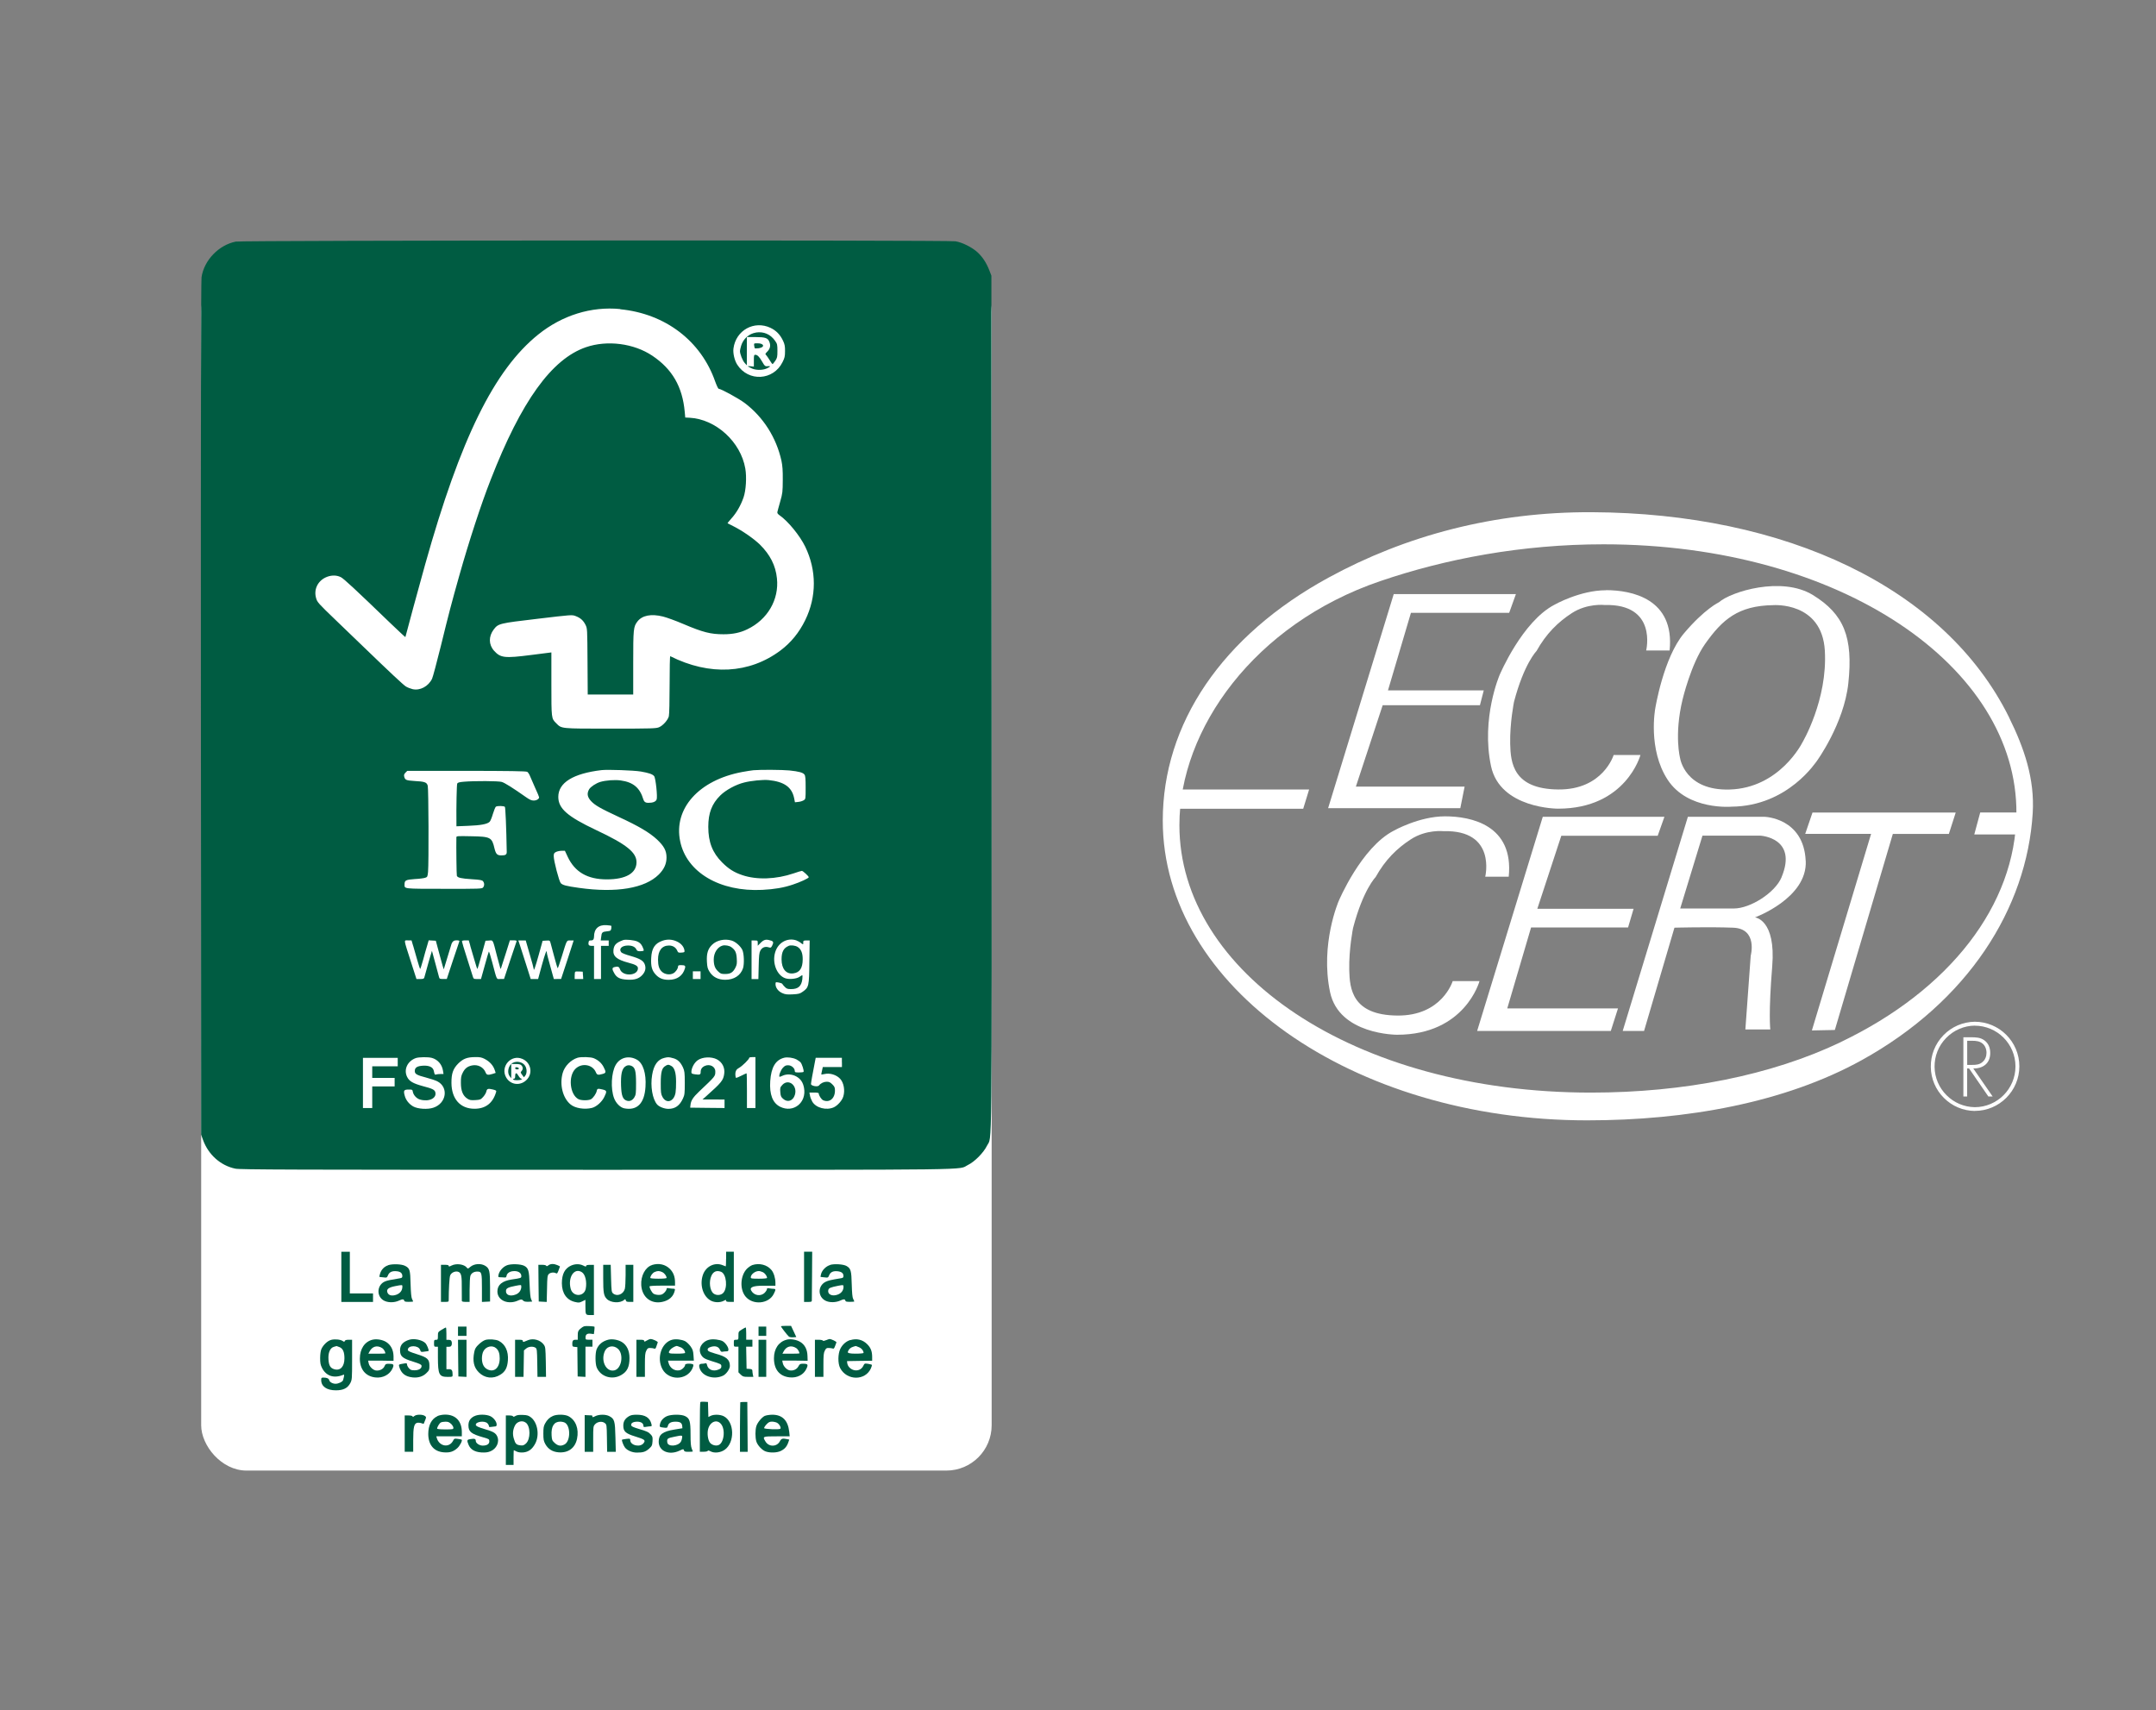 <?xml version="1.0" encoding="UTF-8"?>
<svg id="Calque_1" data-name="Calque 1" xmlns="http://www.w3.org/2000/svg" version="1.1" viewBox="0 0 411 326">
  <rect x="0" y="0" width="411" height="326" fill="#808080" stroke="none"/>
  <defs>
    <style>
      .cls-1 {
        fill: #005c42;
      }

      .cls-1, .cls-2, .cls-3 {
        stroke-width: 0px;
      }

      .cls-2 {
        fill-rule: evenodd;
      }

      .cls-2, .cls-3 {
        fill: #fff;
      }
    </style>
  </defs>
  <rect class="cls-3" x="38.35" y="50.85" width="150.69" height="229.51" rx="8.64" ry="8.64"/>
  <g>
    <path class="cls-1" d="M44.94,46.06c-3.24.65-6.04,3.55-6.52,6.79-.1.71-.15,26.27-.12,82.25l.04,81.22.38,1.05c1.02,2.78,3.34,4.85,6.14,5.43.84.19,10.57.22,68.8.22,74.65,0,68.85.07,70.84-.91,1.31-.63,3-2.36,3.65-3.68.99-2.03.91,4.99.88-84.58l-.04-81.29-.38-.99c-.57-1.46-1.28-2.55-2.24-3.45-1.05-.97-2.92-1.91-4.23-2.12-1.5-.24-136.02-.18-137.21.06ZM118.25,58.96c8.57.84,15.39,6.02,18.1,13.81.27.75.56,1.35.65,1.35.44,0,3.83,1.86,4.96,2.71,3.55,2.68,6.04,6.61,7.01,11.02.19.93.27,1.81.25,3.65-.01,2.27-.04,2.55-.49,4.12-.27.93-.5,1.83-.54,1.99-.04.21.07.38.41.62,1.63,1.13,3.87,3.87,4.9,5.99,2.19,4.52,2.19,9.54,0,14.01-1.16,2.37-2.71,4.27-4.7,5.77-5.95,4.46-13.53,4.87-21.03,1.1-.07-.03-.12,2.42-.12,5.45s-.06,5.71-.15,6.02c-.19.71-1.1,1.74-1.83,2.06-.56.25-1.16.28-9.29.28-9.69,0-9.29.03-10.37-1.05-.9-.9-.9-.85-.9-7.47v-6.01l-3.86.49c-5.08.65-5.83.56-7.07-.81-1.03-1.15-1.06-2.72-.07-4.04.87-1.15,1.06-1.19,8.36-2.05,6.55-.78,6.57-.78,7.26-.52.93.35,1.47.84,1.89,1.68.34.69.34.74.38,6.98l.04,6.3h8.67v-6.01c0-6.52.04-6.91.81-7.92.9-1.16,2.61-1.5,4.86-.94.72.18,2.46.81,3.86,1.41,3.78,1.61,5.24,1.97,7.69,1.97,1.77,0,3.17-.29,4.51-.94,3.87-1.84,6.1-5.66,5.67-9.71-.25-2.47-1.3-4.52-3.27-6.47-1.18-1.13-3.28-2.59-4.98-3.45-.6-.31-1.13-.57-1.16-.59-.03-.03.31-.44.74-.93.96-1.05,1.78-2.49,2.3-3.99.47-1.35.62-3.89.34-5.51-.88-5.11-5.63-9.43-10.63-9.69l-.82-.04-.1-1.1c-.43-4.76-2.37-8.13-6.17-10.68-3.52-2.36-8.59-3.02-12.65-1.63-6.54,2.24-12.34,10.29-18.17,25.27-1.83,4.65-4.14,11.75-5.98,18.26-1.52,5.4-1.96,7.07-3.53,13.48-.77,3.08-1.5,5.86-1.66,6.19-.69,1.46-2.31,2.33-3.73,1.99-.38-.09-.94-.31-1.24-.49-.49-.29-3-2.65-8.06-7.53-1.02-.99-3.42-3.3-5.35-5.15-3.34-3.21-3.51-3.4-3.73-4.18-.46-1.58.24-3.14,1.72-3.9,1-.5,2.11-.54,2.99-.1.56.28,2.68,2.24,9.5,8.82,1.55,1.49,2.81,2.65,2.81,2.61,0-.12,2.74-10.18,3.77-13.86,6.73-24.01,13.17-37.08,21.56-43.83,4.57-3.67,10.1-5.39,15.63-4.85ZM146.89,62.51c1.08.5,1.86,1.33,2.39,2.47.31.66.38,1.05.37,1.96,0,.99-.07,1.3-.47,2.09-1.74,3.53-6.52,3.8-8.64.49-.52-.81-.84-2.18-.72-3.09.46-3.48,3.96-5.4,7.08-3.92ZM122.18,147.09c1.52.27,2.21.5,2.52.88.29.34.68,4.01.47,4.46-.19.43-.72.63-1.62.63q-.71,0-.9-.63c-.66-2.24-1.93-3.31-4.32-3.64-1.12-.16-2.83-.03-3.9.28-.81.25-1.8.9-2.11,1.38-.47.8-.37,1.47.32,2.24.78.84,1.75,1.4,5.43,3.11,3.7,1.71,5.74,2.92,7.16,4.23,1.35,1.27,1.83,2.15,1.83,3.45,0,1.21-.47,2.24-1.47,3.24-2.65,2.64-8.1,3.55-15.21,2.55-2.49-.35-3.11-.52-3.48-.9-.32-.35-1.34-4.24-1.34-5.14,0-.5.06-.62.44-.81.24-.12.71-.22,1.06-.22h.63l.54,1.16c1.37,2.9,3.77,4.29,7.44,4.29s5.63-1.19,5.67-3.21c.04-1.91-1.86-3.45-7.72-6.2-5.45-2.58-7.19-4.09-7.19-6.32,0-2.71,2.84-4.46,8.25-5.1,1.15-.13,6.17.04,7.48.27ZM150.46,146.88c1.84.19,2.64.41,2.9.8.18.24.22.81.22,2.47,0,2.16,0,2.18-.37,2.42-.21.13-.66.28-1.02.31l-.65.07-.16-.81c-.44-2.09-1.9-3.12-4.87-3.42-1.08-.1-3.31.12-4.64.46-1.58.38-3.52,1.44-4.55,2.46-1.62,1.59-2.3,3.36-2.3,5.99,0,2.92.8,4.95,2.64,6.79,1.24,1.24,2.27,1.89,3.84,2.42,2.78.94,6.44.81,9.84-.35.72-.25,1.4-.46,1.52-.46.21,0,1.31,1.02,1.31,1.21s-1.61.94-3.05,1.41c-1.74.59-3.49.88-5.79,1-8.1.41-14.45-3.34-15.67-9.26-1.3-6.24,3.56-11.66,11.81-13.21.87-.16,1.84-.31,2.16-.34,1.34-.12,5.49-.09,6.82.04ZM100.49,147.13c.16.09.43.49.57.88.15.38.6,1.41.99,2.27.4.85.72,1.63.72,1.72,0,.32-.49.62-1.03.62-.43,0-.78-.16-1.49-.66-2.44-1.72-4.06-2.74-4.61-2.89-.63-.19-5.17-.21-7.2-.04-.87.07-1.18.16-1.28.35-.1.21-.19,4.4-.15,7.72v.43l2.25-.09c2.37-.09,3.64-.32,4.09-.78.15-.16.43-.84.62-1.52.21-.68.46-1.28.56-1.35.31-.19,1.55-.16,1.72.04.1.15.27,3.74.35,8.57.01.52-.22.68-1,.68-.82,0-1.06-.24-1.33-1.31-.49-2.14-.75-2.28-4.43-2.34-2.7-.06-2.84-.04-2.84.21-.04,1.89.03,7.17.09,7.33.15.37.82.52,2.84.65,1.66.1,2,.18,2.16.4.27.35.27.82.01,1.16-.19.27-.6.28-7.47.27-7.91-.01-7.51.04-7.51-.87,0-.75.25-.87,1.96-.99.85-.04,1.75-.16,1.99-.25.4-.13.44-.21.53-1.13.15-1.68.1-15.8-.06-16.41-.19-.66-.53-.8-2.58-.91-1.55-.1-1.75-.19-1.91-.85-.07-.31-.01-.47.25-.74l.34-.34h11.27c8.1.01,11.35.06,11.56.18ZM116.54,176.51s.03.27-.01.52c-.09.41-.15.46-.82.52-.9.09-1.02.21-1.1,1.06l-.09.68h1.52v1.03h-1.47v6.33h-1.33v-6.33h-.56q-.56,0-.5-.52c.06-.47.1-.52.56-.52q.5,0,.5-.71c0-1.5.87-2.3,2.39-2.19.47.03.88.09.93.13ZM121.55,179.52c.41.19.69.47.91.93.18.35.29.71.25.77-.04.07-.34.13-.66.13-.47,0-.62-.07-.74-.35-.24-.49-.8-.75-1.62-.74-1.15.01-1.77.62-1.27,1.28.1.15.88.46,1.8.71,1.81.52,2.47.91,2.72,1.68.22.68.07,1.31-.46,1.91-.65.74-1.5,1.02-2.9.93-1.38-.07-2.02-.38-2.49-1.24-.43-.74-.43-1.03,0-1.15.69-.19.93-.1,1.1.41.52,1.43,3.42,1.27,3.42-.19,0-.44-.46-.71-1.77-1.05-2.28-.6-3.02-1.24-2.9-2.44.1-.97.53-1.4,1.87-1.89.47-.16,2.15.01,2.72.29ZM129.1,179.52c.78.38,1.28,1,1.38,1.68.04.34-.01.37-.59.41-.53.04-.63,0-.75-.29-.27-.68-.85-1.06-1.61-1.06-1.34,0-2.09.97-2.09,2.68,0,1.15.21,1.81.72,2.3.54.53,1.53.68,2.19.32.46-.24.91-.9.91-1.34,0-.15.15-.22.5-.22.82,0,.96.1.81.62-.4,1.4-1.49,2.18-3.08,2.18-1.09,0-1.78-.27-2.44-.94-.77-.81-1-1.62-.91-3.23.09-1.83.69-2.77,2.12-3.27.93-.34,1.96-.28,2.83.16ZM139.46,179.31c.77.22,1.72,1.08,2.06,1.8.32.71.38,2.68.12,3.49-.47,1.38-1.71,2.19-3.39,2.19-1.34,0-2.37-.53-2.99-1.53-.37-.59-.44-.88-.5-1.91-.09-1.56.19-2.47.99-3.24.88-.87,2.42-1.19,3.71-.8ZM146.94,179.3c.52.18.56.38.24,1.02-.21.38-.25.41-.69.27-.66-.19-1.22.04-1.55.65-.21.4-.27.96-.31,2.95l-.06,2.47h-1.3v-7.36h.59c.57,0,.59.01.59.5v.5l.57-.57c.62-.62,1.05-.71,1.91-.41ZM151.83,179.3c.28.1.63.29.81.44.35.32.53.35.49.09-.06-.46.03-.54.62-.54h.6l-.06,4.08c-.04,4.65-.1,4.87-1.27,5.7-.54.38-.77.44-1.91.5-1.09.06-1.43.01-1.99-.24-.77-.34-1.28-1.03-1.28-1.69,0-.41.01-.43.63-.32.34.06.65.18.68.28.03.09.25.34.47.56.34.35.53.41,1.19.41,1.34,0,1.97-.56,2.14-1.89.04-.41.04-.77-.01-.77s-.29.15-.53.32c-.53.38-1.93.53-2.68.28-1.62-.53-2.56-2.89-1.97-4.92.54-1.89,2.33-2.89,4.08-2.3ZM78.75,180.27c.16.56.52,1.78.78,2.72.27.96.53,1.74.57,1.74s.29-.78.56-1.74c.25-.94.6-2.18.77-2.72l.29-1,.68.04.68.04.75,2.78c.4,1.53.75,2.72.77,2.65.06-.19,1.22-3.99,1.47-4.82q.24-.69.9-.69c.47,0,.65.06.6.18-.04.1-.6,1.77-1.24,3.68l-1.16,3.51h-.69c-.65,0-.71-.03-.8-.41-.06-.22-.38-1.43-.72-2.68l-.62-2.28-.31,1.03c-.16.56-.49,1.66-.69,2.43s-.41,1.52-.46,1.65c-.06.21-.24.27-.78.27h-.71l-1.08-3.36c-1.41-4.4-1.35-4.01-.54-4.01h.68l.29.99ZM89.63,180.27c.18.56.53,1.78.8,2.72.27.96.53,1.74.57,1.74s.41-1.21.81-2.7l.74-2.68.68-.04c.8-.06.68-.29,1.52,2.99.29,1.13.57,2.16.62,2.28.09.25.01.46,1.08-2.92l.75-2.39h.66c.49,0,.66.06.62.18-.04.1-.6,1.77-1.24,3.68l-1.16,3.51h-.69c-.8,0-.6.41-1.59-3.3-.29-1.13-.57-1.99-.62-1.91s-.4,1.28-.78,2.67l-.71,2.55h-.71c-.66,0-.71-.03-.85-.49-.07-.25-.57-1.83-1.1-3.48s-.97-3.09-.97-3.21c0-.13.21-.19.65-.19h.65l.29.99ZM100.97,181.89c.43,1.44.77,2.71.77,2.83,0,.54.27-.22.96-2.68l.74-2.68.69-.04c.66-.04.69-.03.82.44.06.27.38,1.46.71,2.65.31,1.21.62,2.18.66,2.18s.4-1.02.78-2.25c1-3.25.9-3.05,1.63-3.05h.63l-1.19,3.68-1.21,3.67h-.69s-.69.01-.69.01l-.22-.78c-.94-3.37-1.12-4.05-1.12-4.3,0-.66-.31.15-.97,2.53l-.69,2.55h-1.41l-.9-2.84c-.5-1.55-1.03-3.21-1.18-3.68l-.28-.84h1.41l.75,2.61ZM111.14,185.94l.04.71h-1.63v-.63c0-.35.04-.69.1-.75s.41-.09.78-.06l.66.04.04.69ZM133.55,185.91v.74h-1.47v-1.47h1.47v.74ZM82.29,201.67c1.16.32,1.97,1.25,2.16,2.47l.1.62h-.6c-.32,0-.69.04-.82.09-.24.09-.29.01-.44-.72-.16-.68-.87-1.02-2.03-.96-1.13.06-1.59.35-1.59,1.02,0,.56.37.78,2.14,1.24.81.21,1.77.53,2.14.71,2.22,1.13,1.77,4.21-.74,5.04-1.09.37-2.97.25-3.84-.24-.8-.46-1.4-1.21-1.62-2.06-.27-.97-.15-1.16.74-1.16.71,0,.74.01.82.47.13.63.74,1.27,1.38,1.44,1.69.47,3.18-.25,2.9-1.38-.12-.49-.56-.71-2.37-1.18-1.9-.52-2.61-.93-3.02-1.78-.68-1.4.09-3.02,1.69-3.58.57-.19,2.36-.22,3-.03ZM92.46,201.92c.88.46,1.55,1.19,1.84,2.05l.19.57-.53.18c-.9.28-1.19.24-1.37-.22-.4-1.05-1.5-1.62-2.65-1.37-.85.19-1.33.57-1.74,1.4-.29.57-.35.91-.34,1.94,0,1.47.38,2.43,1.21,2.97.44.29.66.34,1.53.29.94-.06,1.03-.09,1.5-.6.28-.31.54-.75.6-1,.12-.57.31-.65,1.22-.43.66.16.74.22.65.5-.62,2.11-2,3.18-4.12,3.18-2.71,0-4.37-1.87-4.39-4.93-.01-1.8.31-2.7,1.3-3.7.93-.91,1.69-1.21,3.2-1.22.94-.01,1.24.04,1.9.38ZM113.18,201.74c.88.37,1.5.93,1.89,1.69.5.97.47,1.13-.18,1.31-.88.25-1.08.21-1.3-.32-.62-1.49-2.68-1.84-3.89-.66-1.43,1.4-1.08,4.93.57,5.79.52.27,1.86.28,2.36.03.43-.22,1.02-1.06,1.13-1.62.09-.44.22-.47,1.16-.24.77.19.8.34.29,1.38-.43.94-1.5,1.9-2.37,2.12-1.41.35-3.18.07-4.06-.65-1.5-1.22-2.14-3.77-1.52-5.99.37-1.33,1.56-2.53,2.86-2.93.66-.19,2.49-.15,3.05.09ZM121.39,202.01c1.19.65,1.83,2.62,1.66,5.18-.19,3.17-1.59,4.59-4.05,4.11-.75-.15-1.59-.99-1.94-1.94-.68-1.8-.53-4.87.31-6.33.81-1.43,2.5-1.86,4.02-1.02ZM128.34,201.74c.87.25,1.38.75,1.86,1.77.29.66.34.96.34,2.95s-.03,2.28-.34,2.95c-.63,1.38-1.49,1.99-2.78,1.99-.77,0-1.74-.38-2.14-.82-.9-1.02-1.33-3.51-.96-5.66.31-1.89,1.08-2.95,2.33-3.24.74-.18.9-.16,1.69.07ZM136.66,201.96c1.02.53,1.56,1.59,1.4,2.74-.18,1.28-.49,1.66-3.55,4.39l-.59.52h2.11s2.09.01,2.09.01v1.62l-3.27-.03-3.28-.04.06-.52c.07-.82.5-1.47,1.65-2.56,3.12-2.95,3.08-2.89,3.08-3.83s-1.05-1.46-1.97-1.06c-.56.24-.82.62-.82,1.18,0,.49-.15.56-1.03.44-.63-.09-.74-.15-.74-.43,0-.77.54-1.8,1.22-2.27.9-.63,2.58-.71,3.65-.16ZM144.01,206.38v4.86h-1.62v-3.31c0-1.83-.03-3.31-.07-3.31s-.47.19-.96.44c-.49.24-.94.44-1.03.44-.07,0-.15-.34-.15-.78q0-.77.68-1.12c.63-.34,1.97-1.66,1.97-1.94,0-.07.27-.13.59-.13h.59v4.86ZM151.81,201.96c.28.15.65.4.8.57.28.31.69,1.62.57,1.81-.03.07-.43.12-.87.12-.69,0-.8-.04-.8-.28,0-.53-.62-1.08-1.24-1.09-.47-.01-.65.07-1.05.5-.41.46-.8,1.52-.62,1.69.03.03.28-.06.56-.19.78-.38,1.86-.32,2.67.15s1.25,1.12,1.44,2.15c.53,2.83-2.03,4.86-4.55,3.61-1.43-.72-2.06-2.34-1.89-4.9.18-2.64,1.02-4.04,2.67-4.45.62-.15,1.66-.01,2.3.31ZM75.82,202.48v.81h-4.86v2.21h4.27v1.62h-4.27v4.12h-1.77v-9.57h6.63v.81ZM99.57,201.87c1.58.66,2.05,2.61.94,3.87-1.16,1.33-3.14,1.18-4.01-.31-1.19-2.05.9-4.48,3.06-3.56ZM160.5,202.55v.88h-3.65l-.15.69c-.09.38-.15.72-.13.74.03.01.29-.03.62-.1,1-.24,2.27.15,2.97.91.69.74.96,2.21.6,3.37-.22.77-1.08,1.72-1.8,2.06-1.43.65-3.43.12-4.12-1.09-.19-.34-.4-.87-.44-1.18l-.1-.54h.9c.54,0,.88.06.88.16,0,.38.49,1.13.82,1.3,1.21.54,2.27-.31,2.27-1.84,0-.57-.07-.75-.5-1.18-.4-.4-.62-.5-1.08-.5-.54,0-1.13.28-1.46.71-.24.32-1.53.09-1.53-.28,0-.24.32-2.05.75-4.23l.15-.77h4.99v.88Z"/>
    <path class="cls-1" d="M144.12,63.4c-1.33.21-2.44,1.19-2.84,2.52-.12.41-.22.87-.22,1,0,.57.49,1.81.88,2.25l.43.47v-2.7s.01-2.68.01-2.68h1.62c1.81,0,2.33.16,2.62.81.34.72.22,1.38-.32,1.93-.41.41-.46.52-.28.66.1.1.41.53.68.97.25.43.52.78.57.78s.29-.28.52-.62c.37-.54.41-.74.41-1.9s-.03-1.33-.44-1.91c-.88-1.25-2.16-1.81-3.64-1.59Z"/>
    <path class="cls-1" d="M143.77,65.88c.03.25.09.49.12.52.04.04.37.03.75-.01,1.21-.18,1.05-.94-.21-.94-.71,0-.72,0-.66.44Z"/>
    <path class="cls-1" d="M143.71,68.77v1.12l-.59-.06c-.32-.03-.59-.03-.59-.01s.28.18.63.35c.81.43,2.16.46,3.02.07.71-.32.8-.5.22-.43-.52.07-.63-.01-1.13-.9-.52-.9-.9-1.27-1.27-1.27-.27,0-.29.1-.29,1.12Z"/>
    <path class="cls-1" d="M137.75,180.27c-.97.27-1.68,1.37-1.69,2.62,0,1.08.22,1.72.81,2.28.49.47.62.52,1.37.52,1.02,0,1.5-.31,1.96-1.22.27-.54.31-.82.25-1.74-.07-1.16-.29-1.61-1.02-2.15-.38-.29-1.19-.44-1.68-.31Z"/>
    <path class="cls-1" d="M150.34,180.33c-.96.4-1.35,1.15-1.35,2.56,0,1.83.87,2.87,2.25,2.68,1.21-.16,1.77-1,1.78-2.67.01-1.16-.29-1.94-.97-2.37-.44-.28-1.28-.38-1.71-.21Z"/>
    <path class="cls-1" d="M119.13,203.36c-.6.52-.8,1.49-.74,3.61.07,1.9.32,2.61,1.06,2.86.57.21,1.13-.04,1.49-.65.28-.46.31-.77.31-2.65,0-2.46-.19-3.09-.99-3.37q-.62-.22-1.13.21Z"/>
    <path class="cls-1" d="M126.92,203.18c-.74.37-.96,1.15-.96,3.34,0,1.77.04,2.06.32,2.59.74,1.4,2.21.93,2.5-.8.06-.38.12-1.33.1-2.11,0-1.71-.31-2.68-.94-3-.52-.27-.56-.27-1.03-.03Z"/>
    <path class="cls-1" d="M149.13,206.85c-.41.44-.44.54-.38,1.35.06.75.13.93.53,1.28.85.77,1.91.4,2.25-.75.54-1.78-1.21-3.17-2.4-1.89Z"/>
    <path class="cls-1" d="M97.73,202.64c-.82.44-1.13,1.84-.56,2.56l.29.37v-2.72h.85c.65,0,.93.07,1.1.27.31.34.32.74.01,1.08-.21.24-.21.29.12.72l.34.46.25-.31c.32-.4.34-1.19.04-1.77-.41-.81-1.61-1.12-2.46-.65Z"/>
    <path class="cls-1" d="M98.21,203.64c0,.16.13.24.38.24.46,0,.41-.34-.06-.41-.22-.03-.32.03-.32.18Z"/>
    <path class="cls-1" d="M98.21,205.13c0,.37-.06.52-.24.52-.12,0-.18.06-.13.15.12.19,1.25.19,1.55,0,.19-.12.19-.15-.01-.15-.13,0-.35-.24-.52-.52-.15-.28-.35-.52-.46-.52-.12,0-.19.19-.19.52Z"/>
    <path class="cls-1" d="M65.07,243.42v4.79h6.04v-1.62h-4.42v-7.95h-1.62v4.79Z"/>
    <path class="cls-1" d="M138.41,240.03c0,.77-.03,1.4-.06,1.4s-.29-.1-.57-.22c-1.49-.62-3.17.18-3.76,1.77-.66,1.83-.1,3.96,1.3,4.87.72.49,1.87.54,2.62.16.41-.22.47-.24.47-.03,0,.16.18.22.74.22h.74v-9.57h-1.47v1.4ZM137.45,242.46c1.05.4,1.31,3.14.4,4.05-.46.46-1.3.5-1.83.09-.71-.56-.91-2.25-.41-3.37.37-.82,1-1.09,1.84-.77Z"/>
    <path class="cls-1" d="M153.28,243.42v4.79h.74c.6,0,.74-.04.74-.27.01-.13.03-2.28.04-4.77l.03-4.54h-1.55v4.79Z"/>
    <path class="cls-1" d="M74.02,241.21c-.78.25-1.35.85-1.58,1.65-.09.29-.13.56-.12.57s.35.06.74.09c.69.09.71.07.91-.41.25-.6.8-.85,1.68-.75.71.07,1.05.38,1.05.93,0,.27-.1.35-.47.41-1.89.31-2.37.41-2.83.6-1.49.62-1.69,2.68-.37,3.56.8.52,2.11.54,3.09.07q.81-.4.91-.03c.06.25.21.29.9.29.46,0,.82-.03.82-.07,0-.06-.09-.27-.21-.49-.13-.28-.22-1.15-.27-2.84-.06-2.71-.15-3-1.05-3.46-.65-.34-2.36-.41-3.23-.13ZM76.7,245.33c0,.69-.4,1.21-1.1,1.49-.87.32-1.55.16-1.75-.43-.22-.6.21-.94,1.46-1.19,1.43-.28,1.4-.28,1.4.13Z"/>
    <path class="cls-1" d="M86.08,241.27c-.43.22-.54.24-.54.07,0-.15-.21-.21-.74-.21h-.74v7.07h.74c.71,0,.74-.01.74-.41,0-1.94.13-4.3.28-4.64.22-.57,1.06-.91,1.61-.66.52.25.62.77.6,3.28,0,1.13,0,2.15.01,2.24,0,.13.25.19.74.19h.74v-2.27c0-1.24.07-2.46.15-2.7.19-.53.69-.82,1.35-.81.8.01.85.24.85,3.15v2.64l.78-.04.77-.04v-2.8c-.01-3.03-.1-3.48-.87-3.98-.82-.54-2.15-.46-2.9.18-.43.37-.47.37-.65.15-.49-.66-2-.88-2.92-.41Z"/>
    <path class="cls-1" d="M96.6,241.24c-.74.29-1.41,1.08-1.56,1.77-.1.49-.09.49.5.5.34.01.69.03.8.04.09.01.19-.13.22-.29.06-.46.49-.8,1.1-.9.99-.15,1.72.24,1.72.91,0,.38-.04.4-1.84.66-1.83.28-2.72,1.03-2.72,2.28,0,1.75,2.11,2.62,4.05,1.68q.59-.28.81.01c.18.22.4.28,1,.28.41-.01.77-.03.77-.04,0-.03-.09-.24-.21-.47-.13-.28-.22-1.22-.28-2.8-.09-2.65-.22-3.12-1.03-3.55-.69-.35-2.52-.41-3.33-.09ZM99.38,245.26c0,.69-.4,1.28-1.05,1.53-1.09.44-1.97.09-1.87-.75.04-.44.43-.63,1.81-.9,1.09-.21,1.1-.21,1.1.12Z"/>
    <path class="cls-1" d="M104.54,241.24c-.25.18-.37.19-.41.07-.03-.1-.35-.18-.78-.18h-.72l.03,3.49.04,3.51.77.04.75.04.06-2.49c.04-2.21.07-2.53.32-2.81.29-.32,1.02-.41,1.41-.16.16.1.27-.01.47-.56.15-.38.27-.71.27-.74s-.24-.15-.52-.27c-.66-.28-1.25-.27-1.69.04Z"/>
    <path class="cls-1" d="M108.88,241.27c-1.21.54-1.77,1.62-1.77,3.4.01,1.9.93,3.2,2.52,3.55.69.16.84.15,1.37-.12l.6-.29v1.21c0,1.65.03,1.69.9,1.69h.72v-9.57h-.74c-.53,0-.74.06-.74.21,0,.16-.12.15-.54-.07-.69-.35-1.56-.35-2.33,0ZM110.94,242.55c.65.43.97,1.84.72,3.14-.31,1.56-2.42,1.59-2.86.04-.6-2.21.68-4.14,2.14-3.18Z"/>
    <path class="cls-1" d="M124.29,241.18c-1.28.41-2.16,2.06-2.05,3.84.15,2.28,1.86,3.64,4.01,3.18,1.28-.27,2.11-1,2.37-2.11.09-.35.06-.4-.27-.4-.19,0-.57-.04-.82-.09-.37-.07-.46-.04-.46.16,0,.13-.19.44-.43.68-.35.34-.56.43-1.08.43-.35,0-.8-.1-.99-.24-.31-.22-.75-1.03-.75-1.38,0-.09.85-.15,2.43-.15h2.43v-.6c0-1.1-.31-1.91-.97-2.58-.88-.88-2.14-1.16-3.43-.75ZM126.26,242.53c.43.21.81.74.81,1.1,0,.09-.66.15-1.55.15s-1.55-.06-1.55-.15c0-.37.41-.94.81-1.12.59-.25.88-.25,1.47.01Z"/>
    <path class="cls-1" d="M143.43,241.18c-.28.09-.75.41-1.05.71-1.25,1.3-1.4,3.87-.28,5.26,1.38,1.72,4.45,1.46,5.4-.47.41-.81.41-.97-.03-.97-.19,0-.56-.04-.81-.09-.37-.07-.46-.04-.46.16,0,.13-.19.44-.43.68-.77.77-2.08.53-2.59-.46q-.46-.88,2.21-.88h2.43v-.52c0-.93-.31-1.93-.74-2.46-.84-1.02-2.3-1.4-3.67-.96ZM145.41,242.53c.43.21.81.74.81,1.1,0,.09-.66.15-1.55.15-1.37,0-1.55-.03-1.55-.27.01-.54.8-1.18,1.52-1.19.16-.01.5.09.77.21Z"/>
    <path class="cls-1" d="M158.25,241.17c-.75.21-1.5.94-1.71,1.66-.09.31-.13.59-.12.6s.35.06.74.09c.69.09.71.07.91-.41.25-.62.8-.85,1.69-.74.71.1,1.03.38,1.03.91,0,.27-.1.35-.47.41-1.97.32-2.44.44-2.95.69-1.49.77-1.5,2.81-.03,3.58.77.41,2,.38,2.89-.03q.8-.4.9-.03c.06.25.21.29.9.29.46,0,.82-.03.82-.07,0-.06-.09-.27-.21-.49-.15-.28-.22-1.12-.27-2.75-.06-2.64-.18-3.05-.99-3.52-.57-.34-2.3-.46-3.15-.21ZM160.8,245.33c0,.65-.38,1.19-1.05,1.46-1.1.44-2.06-.01-1.84-.88.09-.35.41-.49,1.86-.78,1-.19,1.03-.19,1.03.21Z"/>
    <path class="cls-1" d="M114.99,243.68c0,2.78.1,3.34.68,3.95.74.77,2.55.87,3.31.19.22-.19.25-.18.32.09.06.24.19.29.75.29h.68v-7.07h-1.47v2.02c0,1.12-.07,2.28-.15,2.58-.29,1.02-1.46,1.49-2.21.88-.32-.27-.34-.4-.41-2.87l-.07-2.61h-1.43v2.55Z"/>
    <path class="cls-1" d="M111.36,252.86c-.18.04-.53.27-.78.5-.38.37-.44.52-.44,1.24v.82h-.52q-.52,0-.52.65c0,.63.01.66.49.71l.47.04.03,2.8.03,2.8.74.04.75.04v-5.76h1.33v-1.33h-.66c-.63,0-.66-.01-.66-.43,0-.57.32-.81,1.02-.71l.57.07.09-.68c.04-.37.06-.69.03-.72-.1-.1-1.61-.18-1.96-.1Z"/>
    <path class="cls-1" d="M148.87,252.86c0,.12,1.25,1.74,1.52,1.96.13.1.49.16.82.13l.59-.04-.5-1.08-.5-1.06h-.97c-.53,0-.96.04-.96.09Z"/>
    <path class="cls-1" d="M87.31,253.8v.88h1.62v-1.77h-1.62v.88Z"/>
    <path class="cls-1" d="M144.6,253.8v.88h1.47v-1.77h-1.47v.88Z"/>
    <path class="cls-1" d="M84.19,253.51c-.69.43-.71.46-.71,1.18s-.03.74-.37.74-.37.06-.37.66.03.66.37.66h.37v2.02c.01,3.3.22,3.73,1.86,3.73.93,0,.94,0,.94-.41,0-.84-.15-1.06-.68-1.06h-.5v-4.27h.52q.52,0,.52-.66t-.52-.66h-.52v-1.18c0-.65-.04-1.18-.1-1.18-.07,0-.43.21-.81.44Z"/>
    <path class="cls-1" d="M141.4,253.48c-.62.38-.63.41-.63,1.16s0,.78-.44.78-.44.03-.44.66.01.66.44.66h.44v4.89l.43.43c.4.38.53.43,1.41.43h1l-.1-.46c-.04-.25-.09-.59-.09-.74,0-.19-.13-.28-.54-.31l-.56-.04-.04-2.11-.04-2.09h1.19v-1.33h-1.18v-1.18c0-.65-.04-1.18-.1-1.16-.07,0-.4.19-.74.4Z"/>
    <path class="cls-1" d="M63.11,255.45c-.68.18-1.47.94-1.83,1.71-.15.35-.24.96-.25,1.72,0,.97.06,1.31.35,1.9.8,1.58,2.3,2.06,4.09,1.31.19-.07.18.15-.07,1.03-.09.31-.88.69-1.43.69s-1.12-.31-1.21-.68c-.09-.34-.44-.5-1.12-.5-.37,0-.41.06-.41.47,0,1.22,1.05,1.96,2.8,1.96,1.41,0,2.24-.41,2.75-1.38.32-.63.34-.77.34-4.46v-3.8h-.65c-.44,0-.68.07-.74.22-.07.21-.12.21-.43,0-.46-.29-1.52-.38-2.21-.19ZM64.72,256.82c.65.27.94.93.94,2.14,0,1.58-.78,2.42-1.94,2.08-.74-.22-1.02-.69-1.1-1.83-.1-1.27.29-2.24,1.02-2.44.27-.07.5-.15.53-.15.01-.01.27.09.56.21Z"/>
    <path class="cls-1" d="M71,255.41c-1.49.38-2.4,1.75-2.4,3.61,0,2.05,1.08,3.36,2.93,3.58,1.47.18,2.81-.56,3.33-1.78.29-.69.16-.82-.75-.82-.54,0-.63.04-.81.46-.22.56-1,.93-1.68.81-.59-.12-1.22-.77-1.34-1.38l-.1-.49h2.42s2.42.04,2.42.04v-.9c-.03-1.21-.53-2.15-1.41-2.7-.71-.44-1.83-.62-2.59-.43ZM72.85,257c.28.16.62.74.62,1.02,0,.03-.74.06-1.62.06h-1.63l.22-.41c.52-1,1.46-1.27,2.42-.66Z"/>
    <path class="cls-1" d="M78.03,255.41c-1.19.37-1.77,1-1.77,1.99,0,1.18.43,1.56,2.58,2.22,1.16.37,1.49.52,1.52.75.07.5-.5.87-1.33.87-.62,0-.78-.06-1.09-.41-.19-.22-.35-.54-.35-.69,0-.24-.07-.28-.47-.21-1.16.19-1.13.18-1.02.62.37,1.28,1.15,1.9,2.58,2.05,1.08.1,1.96-.18,2.62-.84.52-.5.56-.62.56-1.37,0-1.27-.35-1.59-2.44-2.24-1.34-.43-1.68-.59-1.68-.8,0-.93,2.02-.93,2.34-.01.15.43.18.44.85.34.38-.04.72-.1.75-.12.15-.12-.31-1.25-.62-1.53-.63-.59-2.12-.9-3.03-.62Z"/>
    <path class="cls-1" d="M92.55,255.45c-.34.09-.85.44-1.27.84-.57.54-.74.82-.87,1.46-.35,1.72-.09,2.93.85,3.87,1.13,1.15,2.74,1.33,4.12.46.93-.56,1.34-1.35,1.44-2.72.13-1.74-.49-3.08-1.74-3.73-.54-.28-1.86-.37-2.55-.18ZM94.58,257.03c.47.41.68,1,.68,1.94,0,1.78-1.03,2.72-2.31,2.11-.72-.35-1.08-1.06-1.08-2.12,0-.47.1-1.02.27-1.33.47-.94,1.71-1.25,2.44-.6Z"/>
    <path class="cls-1" d="M100.71,255.48c-.28.1-.63.25-.77.31-.19.07-.27.04-.27-.13,0-.19-.16-.24-.74-.24h-.74v7.07h1.61l.04-2.52.04-2.52.41-.35c.47-.41,1.35-.47,1.81-.15.25.19.28.44.32,2.87l.04,2.67h1.63l-.04-2.84c-.06-2.68-.07-2.86-.4-3.31-.63-.87-1.96-1.25-2.97-.85Z"/>
    <path class="cls-1" d="M115.95,255.41c-1.08.28-1.81.88-2.21,1.81-.29.74-.29,2.74.01,3.48.74,1.78,2.96,2.46,4.7,1.43,1.12-.65,1.55-1.55,1.55-3.24,0-1.41-.52-2.47-1.47-3.05-.72-.43-1.84-.62-2.58-.43ZM117.85,257.19c1.09,1.08.63,3.73-.71,4.06-1.63.4-2.72-1.94-1.78-3.78.49-.91,1.69-1.06,2.49-.28Z"/>
    <path class="cls-1" d="M123.29,255.57c-.4.24-.49.25-.49.07,0-.16-.18-.22-.74-.22h-.74v7.07h1.62v-2.25c0-1.84.04-2.33.27-2.75.22-.44.32-.52.77-.5.28,0,.62.06.75.12.18.07.28-.03.41-.46.1-.31.21-.63.25-.72.07-.18-.94-.65-1.38-.65-.13,0-.47.13-.72.29Z"/>
    <path class="cls-1" d="M128.15,255.41c-2.05.53-3.03,3.48-1.87,5.61,1.19,2.19,4.55,2.16,5.67-.03.16-.32.27-.68.22-.8-.1-.28-1.56-.29-1.56,0,0,.37-.6.96-1.09,1.05-.94.18-1.84-.44-2.08-1.44l-.1-.4h4.93l-.07-1.02c-.06-.87-.16-1.13-.57-1.72-.28-.38-.74-.82-1.03-.97-.62-.32-1.77-.46-2.44-.28ZM129.69,256.83c.52.19.91.68.91,1.09,0,.09-.66.15-1.55.15-1.66,0-1.77-.06-1.31-.72.21-.29.94-.72,1.27-.75.06,0,.37.1.68.24Z"/>
    <path class="cls-1" d="M135.21,255.41c-1.41.35-2.18,1.68-1.61,2.78.34.65.69.87,2,1.28,1.86.57,1.91.6,1.91,1.03,0,.31-.12.43-.54.6-1,.43-1.99.03-2.18-.85-.07-.31-.16-.41-.32-.35-.12.04-.35.09-.53.09-.63,0-.77.21-.57.85.47,1.55,2.71,2.25,4.46,1.43.62-.29,1.31-1.28,1.31-1.86,0-1.21-.68-1.8-2.75-2.34-.66-.18-1.28-.41-1.38-.53-.27-.32-.04-.62.56-.78.81-.22,1.4-.03,1.66.54.16.37.29.46.52.4.16-.03.47-.07.71-.07.32,0,.4-.07.4-.35,0-.46-.56-1.27-1.1-1.59-.53-.29-1.86-.46-2.53-.28Z"/>
    <path class="cls-1" d="M149.96,255.41c-1.5.38-2.42,1.71-2.42,3.53,0,2.15,1.06,3.45,3,3.65,1.43.15,2.7-.52,3.21-1.69.35-.77.25-.91-.69-.91-.53,0-.63.06-.87.52-.31.57-1.02.88-1.69.74-.54-.12-1.16-.78-1.28-1.37l-.1-.49h2.42s2.42.04,2.42.04l-.03-.93c-.03-1.22-.5-2.14-1.38-2.67-.71-.43-1.83-.62-2.58-.43ZM151.78,257c.28.16.62.74.62,1.02,0,.03-.74.06-1.62.06h-1.63l.22-.41c.52-1,1.46-1.27,2.42-.66Z"/>
    <path class="cls-1" d="M157.41,255.51c-.32.15-.53.16-.56.06-.03-.07-.38-.15-.78-.15h-.72v7.07h1.62v-2.25c0-1.84.04-2.33.27-2.75.22-.44.32-.52.77-.5.28,0,.62.06.74.1.18.09.28-.03.43-.44.12-.31.24-.63.27-.72.06-.16-.96-.65-1.33-.65-.09.01-.41.12-.69.24Z"/>
    <path class="cls-1" d="M162.08,255.47c-.8.25-1.49.87-1.89,1.68-.47.97-.49,2.78-.03,3.67,1.27,2.42,4.79,2.44,5.86.06.15-.32.22-.63.18-.69-.06-.04-.4-.13-.75-.19-.63-.09-.65-.07-.88.4-.34.72-1.13,1.03-1.91.77-.63-.22-1.08-.74-1.15-1.31l-.04-.37,2.4-.04,2.39-.03v-.71c0-1.09-.27-1.77-.94-2.44-.88-.88-2-1.15-3.23-.78ZM163.71,256.83c.52.19.91.68.91,1.09,0,.09-.66.15-1.56.15q-1.55,0-1.44-.34c.15-.49.5-.82,1-.97.25-.07.47-.15.49-.15.03-.01.29.09.6.22Z"/>
    <path class="cls-1" d="M87.34,258.91l.04,3.51.78.04.77.04v-7.08h-1.62l.03,3.49Z"/>
    <path class="cls-1" d="M144.6,258.96v3.53h1.47v-7.07h-1.47v3.53Z"/>
    <path class="cls-1" d="M133.51,267.29c-.06.06-.1,2.22-.1,4.8v4.68h.72c.41,0,.75-.07.78-.16.04-.12.22-.09.56.09.72.38,1.9.25,2.68-.31,1.97-1.38,1.87-5.35-.18-6.39-.69-.35-1.89-.38-2.5-.07l-.43.22-.04-1.43-.04-1.44-.66-.04c-.37-.03-.72,0-.78.06ZM137.44,271.47c.91,1.09.57,3.71-.52,4.05-.54.18-1.28-.06-1.61-.52-.38-.54-.53-1.77-.31-2.58.37-1.38,1.65-1.89,2.43-.96Z"/>
    <path class="cls-1" d="M141.12,267.34s-.06,2.18-.06,4.76v4.68h1.47l-.03-4.76-.04-4.74h-.63c-.35,0-.68.03-.71.06Z"/>
    <path class="cls-1" d="M78.97,269.96c-.19.19-.28.21-.32.07-.03-.1-.34-.18-.78-.18h-.72v6.92h1.62v-2.21c0-2.46.16-3.17.77-3.31.19-.04.54-.01.77.07.24.09.44.13.46.12.01-.03.13-.32.27-.66.24-.6.24-.63-.07-.85-.46-.31-1.65-.29-1.97.03Z"/>
    <path class="cls-1" d="M83.39,269.99c-1.13.52-1.75,1.72-1.75,3.4.01,2.08,1.08,3.34,2.93,3.49,1.15.1,1.86-.12,2.61-.8.49-.44,1-1.43.84-1.61-.04-.03-.37-.1-.74-.15-.65-.09-.69-.07-.91.35-.74,1.43-2.64,1.1-3.11-.53l-.09-.32h4.87v-.8c0-2.08-1.18-3.33-3.17-3.33-.54,0-1.12.12-1.49.28ZM86,271.46c.24.24.43.57.43.74,0,.29-.07.31-1.55.31-.99,0-1.55-.06-1.55-.15,0-.29.44-1.02.69-1.16.15-.09.54-.16.9-.16.52,0,.72.09,1.08.43Z"/>
    <path class="cls-1" d="M90.4,269.99c-.77.4-1.1.94-1.1,1.75,0,1.21.52,1.63,2.8,2.28,1.13.32,1.18.35,1.18.77,0,.52-.46.81-1.27.81-.62,0-1.31-.47-1.31-.88s-.22-.49-.97-.37c-.72.1-.77.21-.41,1.09s1.15,1.37,2.42,1.46c.77.04,1.21,0,1.69-.19,1.22-.46,1.86-1.81,1.34-2.9-.31-.63-.74-.88-2.36-1.35-1.25-.37-1.71-.59-1.71-.84,0-.59,1.68-.81,2.21-.28.16.16.29.4.29.53,0,.21.1.22.56.15.29-.04.63-.09.74-.09.09,0,.18-.15.18-.34,0-.53-.53-1.25-1.16-1.58-.8-.4-2.39-.41-3.11-.01Z"/>
    <path class="cls-1" d="M98.28,269.94c-.29.18-.44.19-.49.07-.03-.09-.35-.16-.71-.16h-.65v9.43h1.47v-1.4c0-.77.03-1.4.04-1.4.03,0,.28.1.53.24.34.16.72.22,1.28.18,1.02-.09,1.74-.63,2.31-1.74.82-1.62.41-3.98-.85-4.95-.46-.35-.72-.43-1.53-.46-.69-.03-1.09.01-1.41.19ZM100.24,271.22c.91.72.93,3.15.01,3.99-.4.35-.56.4-1.05.34-.77-.1-.96-.29-1.24-1.25-.27-.88-.21-1.68.19-2.5.38-.8,1.43-1.09,2.08-.57Z"/>
    <path class="cls-1" d="M105.42,269.94c-.68.29-1.13.74-1.52,1.46-.27.49-.32.84-.32,1.91,0,1.13.06,1.41.37,1.99.54.97,1.37,1.49,2.53,1.58,1.84.15,3.15-.81,3.52-2.58.4-1.91-.25-3.59-1.66-4.32-.68-.34-2.16-.37-2.92-.04ZM107.76,271.27c1.06.75.97,3.53-.15,4.11-.69.37-1.25.28-1.86-.28-.5-.46-.54-.57-.6-1.46-.1-1.71.46-2.61,1.65-2.61.34,0,.77.1.96.24Z"/>
    <path class="cls-1" d="M111.46,273.27v3.51h1.62v-2.42c0-2.31.01-2.44.34-2.81.46-.53,1.37-.65,1.87-.25.37.29.37.34.41,2.89l.04,2.59h1.65l-.07-2.78c-.07-3.11-.18-3.49-1.15-4.01-.68-.37-1.97-.37-2.7,0-.43.22-.54.24-.54.07,0-.12-.04-.21-.1-.22-.07,0-.4-.01-.75-.03l-.62-.03v3.49Z"/>
    <path class="cls-1" d="M119.91,269.99c-.77.47-1.09,1-1.09,1.8,0,1.1.43,1.5,2.25,2.06,1.81.56,2.02.71,1.66,1.22-.6.94-2.59.53-2.59-.54,0-.27-.06-.28-.75-.21-.43.06-.78.12-.81.15-.12.1.27,1.13.56,1.5.44.56,1.37.96,2.27.96,1.18,0,1.63-.15,2.3-.72.56-.52.62-.62.68-1.43.04-.75.01-.91-.29-1.25-.46-.52-.77-.66-2.37-1.13-1.03-.31-1.37-.47-1.4-.68-.09-.41.37-.68,1.15-.68.74,0,1.18.31,1.18.81,0,.22.09.25.56.16.29-.04.66-.09.81-.09.21,0,.24-.07.16-.41-.29-1.22-1.18-1.8-2.8-1.8-.74,0-1.13.07-1.47.28Z"/>
    <path class="cls-1" d="M127.13,269.99c-.69.31-1.18.87-1.31,1.5-.13.56-.09.59.72.68.62.07.66.06.77-.31.13-.56.6-.82,1.46-.82s1.22.21,1.28.81l.04.44-1.52.25c-2.27.37-3,.94-3,2.31,0,1.8,1.97,2.65,3.96,1.72.74-.35.77-.35.85-.07.07.24.24.28.9.28.44,0,.8-.03.8-.06s-.1-.29-.22-.57c-.16-.4-.22-1.1-.22-2.71,0-2.5-.16-3.03-1.03-3.46-.72-.37-2.65-.35-3.48.01ZM130.03,274.15c-.04.27-.15.59-.24.72-.57.88-2.47.99-2.58.13-.1-.74,0-.82,1.4-1.1,1.44-.31,1.52-.29,1.41.25Z"/>
    <path class="cls-1" d="M145.83,269.91c-.59.27-1.44,1.28-1.65,1.99-.22.71-.22,2.12-.01,2.87.21.77,1.16,1.77,1.87,1.97.85.27,2.08.21,2.75-.1.75-.34,1.18-.82,1.46-1.59l.21-.6-.44-.09c-.87-.18-1.08-.1-1.35.41-.57,1.09-2.09,1.12-2.74.06-.6-.99-.57-1,2.15-1h2.46l-.09-.88c-.24-2.16-1.31-3.24-3.23-3.24-.52.01-1.13.1-1.38.21ZM148.12,271.24c.44.24.84.94.63,1.15-.19.19-3.02.07-3.08-.12-.03-.1.16-.41.44-.71.4-.43.62-.53,1.05-.53.29,0,.72.09.96.21Z"/>
  </g>
  <g>
    <path class="cls-2" d="M383,136.78c-12.3-24.89-42.8-38.96-79.51-39.13-18.7-.09-35.6,4.49-50.21,12.46-20.37,11.11-31.62,27.89-31.62,46.33,0,31.67,36.13,57.15,80.91,57.15,18.88,0,37.62-3.34,52.34-11.48,20.19-11.16,31.48-28.87,32.59-47.13.39-6.49-1.62-12.36-4.51-18.2ZM350.92,198.67c-13.27,6.34-29.91,9.63-47.61,9.63-45.36,0-78.48-23.03-78.48-50.99,0-18.35,14.32-38.34,38.25-46.51,12.47-4.26,27.01-7.03,42.6-7.03,45.36,0,78.92,23.4,78.71,51.35-.13,17.4-12.73,33.63-33.48,43.54Z"/>
    <path class="cls-2" d="M287.7,116.82l1.28-3.56h-23.29l-12.51,40.82h25.2l.82-4.11h-20.73l5.11-15.52h18.54l.73-2.83h-18.26l4.38-14.79h18.72ZM224.36,150.51l-1.04,3.68h25.11l1.13-3.68h-25.2Z"/>
    <path class="cls-2" d="M345.59,113.44c-5.94-3.65-15.61-.64-17.9,1.37,0,0-2.74,1.28-6.67,5.93-3.93,4.66-5.48,14.34-5.48,14.34,0,0-1.46,7.76,2.38,13.6,3.84,5.84,12.15,5.11,12.15,5.11,10.87-.09,16.25-8.77,16.25-8.67,0,0,5.2-7.12,6.03-14.88.93-8.73-.82-13.15-6.76-16.8ZM343.58,141.57s-4.29,8.68-13.88,8.95c-8.49.24-9.41-5.93-9.41-5.93,0,0-1.19-4.38.46-11.23,0,0,1.6-6.78,4.29-10.59,3.29-4.66,6.3-7.3,12.97-7.4,0,0,9.31-.73,9.86,8.67.55,9.41-4.29,17.53-4.29,17.53Z"/>
    <path class="cls-2" d="M316.01,159.33l1.28-3.61h-23.19l-12.51,40.82h25.48l1.37-4.29h-21.11l4.54-15.43h18.49l1.05-3.56h-18.35l4.57-13.92h18.4ZM377.49,154.9l-1.13,4.18h8.31l.85-4.18h-8.04ZM345.52,154.9l-1.39,4.07h12.56l-11.29,37.48,4.38-.09,11.05-37.37h10.68l1.31-4.08h-27.31Z"/>
    <path class="cls-2" d="M344.22,164.12c-.37-8.22-7.85-8.4-7.85-8.4h-14.61l-12.42,40.82h0s4.07,0,4.07,0l5.79-19.68s6.44-.18,11.19,0c4.75.18,3.35,5.34,3.35,5.34l-1.02,14.06h4.75s-.37-3.11.37-12.05c.73-8.95-3.29-9.31-3.29-9.31,0,0,10-3.66,9.68-10.77ZM339.63,167.23c-1.25,3-6,5.97-9.09,5.97h-10.24l4.24-13.88h11.09s7.12.41,3.99,7.91Z"/>
    <path class="cls-2" d="M275.46,155.63c-4.93,0-9.77,2.74-9.77,2.74-6.21,3.2-10.5,13.42-10.5,13.42,0,0-3.56,8.22-1.64,17.35,1.72,8.17,12.78,8.13,12.78,8.13,12.97,0,15.71-10.23,15.71-10.23h-5.11s-2.01,6.67-10.59,6.57c-8.58-.09-9.05-5.11-9.13-8.67-.09-4.02.73-8.04.73-8.04,1.92-7.3,4.29-9.68,4.29-9.68,1.83-3.29,4.07-5.49,6.71-7.2,2.96-1.93,6.25-1.56,6.25-1.56,10.14-.27,7.94,8.68,7.94,8.68h4.48c1-9.86-7.21-11.51-12.14-11.51ZM306.14,112.53c-4.93,0-9.77,2.74-9.77,2.74-6.21,3.2-10.5,13.42-10.5,13.42,0,0-3.56,8.22-1.64,17.35,1.72,8.17,12.78,8.13,12.78,8.13,12.97,0,15.71-10.23,15.71-10.23h-5.11s-2.01,6.67-10.59,6.57c-8.58-.09-9.05-5.11-9.13-8.68-.09-4.02.73-8.04.73-8.04,1.92-7.3,4.29-9.68,4.29-9.68,1.83-3.29,4.07-5.49,6.71-7.21,2.96-1.93,6.25-1.56,6.25-1.56,10.14-.27,7.94,8.67,7.94,8.67h0s4.47,0,4.47,0c1-9.86-7.21-11.5-12.14-11.5Z"/>
    <path class="cls-2" d="M376.17,203.7c1.87.03,3.23-.99,3.23-2.95,0-.96-.33-1.86-1.14-2.43-.76-.55-1.66-.57-2.57-.57h-1.41v11.29h.72v-5.35h.36l3.68,5.35h.82l-3.7-5.35ZM375.01,203.02v-4.6h.46c.66,0,1.42-.03,2.02.25.81.36,1.2,1.2,1.2,2.04,0,.68-.25,1.35-.79,1.78-.57.5-1.27.53-1.98.53h-.91Z"/>
    <path class="cls-3" d="M376.45,211.8c-2.23-.03-4.32-.92-5.89-2.49-1.57-1.57-2.46-3.66-2.49-5.89-.03-2.27.82-4.42,2.4-6.05,1.58-1.63,3.7-2.54,5.97-2.58,4.69,0,8.51,3.81,8.51,8.5,0,4.69-3.81,8.5-8.5,8.5ZM376.45,195.53c-2.07.03-4.01.87-5.46,2.36-1.45,1.49-2.23,3.45-2.2,5.53.03,2.03.84,3.94,2.28,5.38,1.44,1.44,3.35,2.25,5.38,2.28,4.28,0,7.76-3.49,7.76-7.77,0-4.29-3.49-7.77-7.77-7.77Z"/>
  </g>
</svg>